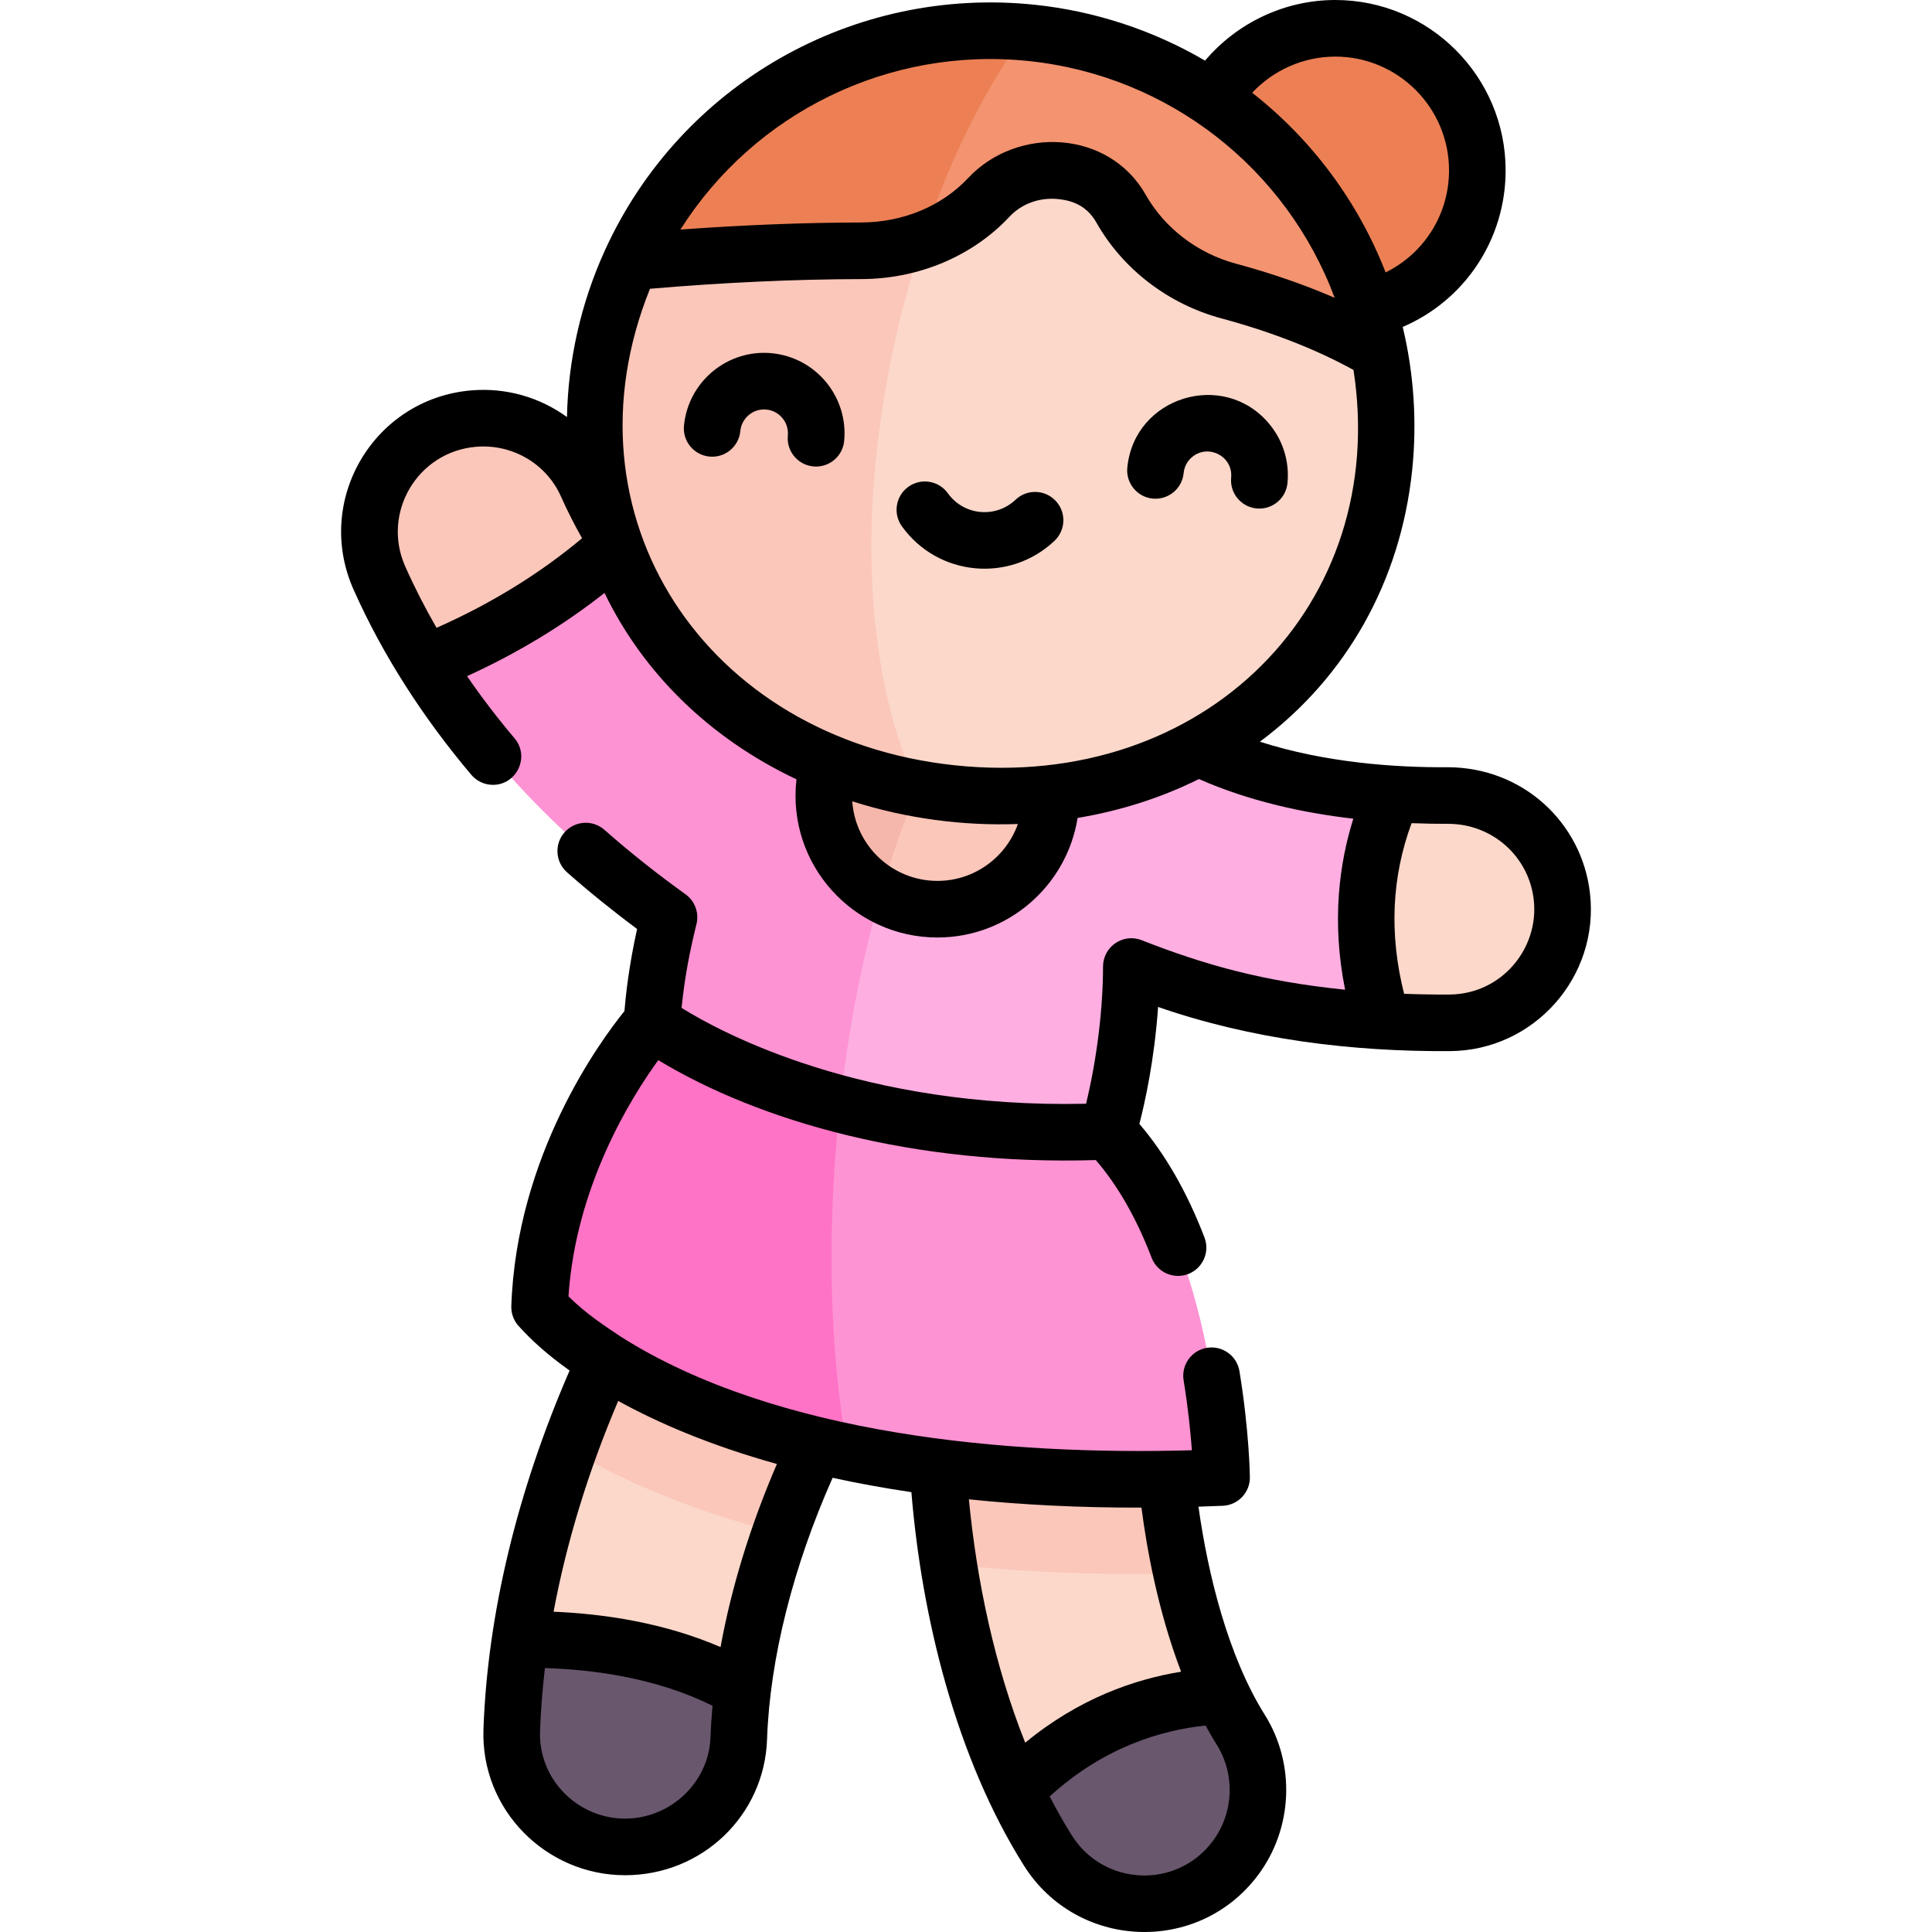 <svg xmlns="http://www.w3.org/2000/svg" id="Capa_1" height="512" viewBox="0 0 511.986 511.986" width="512"><g><g><g><g><g><path d="m313.159 416.987c-6.622-18.079-51.144-26.67-61.816-2.535 3.283 20.835 9.158 42.038 17.671 60.047 11.587 16.362 58.776-2.631 54.891-25.061-4.917-10.227-8.373-21.722-10.746-32.451z" fill="#fbd8ca"></path><path d="m313.159 416.987c-2.077-9.389-3.327-18.193-3.964-25.02 1.802-34.864-58.812-37.996-60.614-3.133.464 8.302 1.393 16.929 2.762 25.618 23.095 2.621 44.561 2.906 61.816 2.535z" fill="#fbc7ba"></path><path d="m137.855 434.478c2.848 32.872 52.715 32.37 58.927 13.304h.01c1.806-15.098 5.679-29.33 9.923-41.407 0-18.511-46.768-36.751-55.955-22.361-5.233 14.55-10.132 31.762-12.905 50.464z" fill="#fbd8ca"></path><path d="m160.376 360.47c-3.055 6.652-6.398 14.596-9.616 23.543 13.048 7.75 31.257 16.01 55.955 22.361 3.26-9.279 6.739-17.287 9.666-23.434 11.38-28.363-44.625-50.834-56.005-22.47z" fill="#fbc7ba"></path><path d="m391.496 45.152c0 17.782-12.31 32.671-28.886 36.627-28.825 10.06-59.921-24.077-41.296-55.594v-.01c6.536-11.165 18.654-18.675 32.53-18.675 20.794 0 37.652 16.858 37.652 37.652z" fill="#ec8054"></path><path d="m365.481 93.265c-8.368-44.591-45.745-80.368-93.604-84.676-50.767 3.178-76.621 80.238-37.981 99.143 55.978 7.737 127.452-.6 131.585-14.467z" fill="#f3936f"></path><path d="m271.877 8.589c-45.358-4.082-86.773 21.435-104.744 60.85.597 21.468 30.413 33.269 66.763 38.293 5.255-33.75 17.746-71.609 37.981-99.143z" fill="#ec8054"></path><path d="m328.783 458.354c6.667 10.603 6.044 24.227-1.516 34.208-12.74 16.811-38.323 15.669-49.569-2.169-3.123-4.96-6.024-10.261-8.685-15.894l.01-.01c18.675-19.328 39.539-24.458 54.881-25.051 1.486 3.113 3.112 6.095 4.879 8.916z" fill="#69576e"></path><path d="m196.782 447.782h.01c-.522 4.237-.863 8.534-1.014 12.872-.482 14.267-11.185 26.115-25.282 28.394-18.782 2.996-35.559-11.809-34.88-30.593.291-8.193 1.084-16.215 2.239-23.977 16.978-.211 39.75 2.159 58.927 13.304z" fill="#69576e"></path><path d="m293.602 299.816s6.074-19.157 6.205-43.686c16.687 6.938 38.595 12.812 66.518 14.468 30.242-5.813 27.732-53.505 2.791-60.182-24.067-1.516-40.794-7.048-51.588-12.31-19.017-7.598-40.531-9.978-61.643-12.288-59.093 3.566-61.8 109.338-34.719 123.224 31.918 8.541 68.477 7.796 72.436-9.226z" fill="#feaee1"></path><path d="m255.885 185.819c-37.681-4.123-74.082-8.023-92.718-40.977-12.089-16.786-60.534 2.219-50.563 30.975 16.701 26.797 39.334 49.086 64.69 67.261-3.956 15.352-4.498 27.812-4.498 27.812-3.051 16.628 20.948 30.817 48.37 38.154.169-2.544.364-5.102.588-7.676 4.273-49.146 17.536-91.582 34.131-115.549z" fill="#fe93d3"></path><path d="m323.723 391.545s-.663-61.246-30.121-91.729c-28.495 1.23-52.266-2.285-70.976-7.246-35.904-2.099-44.749 77.277 2.036 92.228 32.09 6.75 66.296 8.137 99.061 6.747z" fill="#fe93d3"></path><path d="m222.625 292.571c-32.602-8.644-49.83-21.681-49.83-21.681s-28.294 31.798-29.8 75.474c.075.024 20.47 25.566 81.665 38.435-5.363-29.45-5.332-62.375-2.035-92.228z" fill="#fe73c5"></path><path d="m414.087 240.97c0 16.316-13.193 29.981-29.92 30.081-6.205.04-12.149-.12-17.842-.452-7.932-25.422-3.574-45.975 2.791-60.182 4.568.291 9.398.432 14.508.402 16.73-.099 30.463 13.295 30.463 30.151z" fill="#fbd8ca"></path><path d="m278.541 210.818c0-.211 0-.422-.02-.633 1.548-11.303-10.726-19.069-24.48-21.614-23.124 0-35.743 32.954-20.657 48.353 4.383 2.536 9.493 4.014 15.036 4.014 16.637.001 30.121-13.483 30.121-30.12z" fill="#fbc7ba"></path><path d="m219.584 202.113c-4.244 14.011 2.228 28.116 13.8 34.812 5.617-19.476 12.718-36.045 20.657-48.353-15.428-2.855-32.72.862-34.457 13.541z" fill="#f5b7ab"></path><path d="m161.801 140.756c.422 1.376.874 2.741 1.365 4.086-16.677 14.99-35.031 24.74-50.563 30.975-5.03-8.072-8.986-15.713-12.089-22.701-8.384-18.906 4.388-40.433 25.001-42.19 12.741-1.084 24.85 5.964 30.021 17.651 1.637 3.685 3.675 7.771 6.255 12.139 0 .01.01.01.01.02-.01.01 0 .02 0 .02z" fill="#fbc7ba"></path><path d="m366.756 123.939c1.104-10.502.622-20.804-1.275-30.673-11.687-6.918-25.262-12.199-39.921-16.155-11.978-3.233-22.36-11.014-28.475-21.808-2.811-4.95-7.711-9.287-16.235-10.04-7.43-.653-14.197 2.119-18.806 7.038-4.868 5.207-10.911 9.017-17.52 11.366-45.754 19.907-65.082 126.82-1.221 145.316 60.103 10.817 116.997-23.69 123.453-85.044z" fill="#fbd8ca"></path><path d="m237.794 87.656c1.939-8.339 4.199-16.351 6.73-23.99-5.168 1.836-10.683 2.778-16.256 2.791-22.4.05-43.575 1.376-61.136 2.982-4.588 10.04-7.651 20.974-8.866 32.561-5.72 54.461 31.987 97.432 85.036 106.981-13.586-28.644-16.841-72.59-5.508-121.325z" fill="#fbc7ba"></path></g></g></g></g><g><path d="m223.708 116.847c1.112-11.704-7.503-22.132-19.217-23.247-11.696-1.112-22.125 7.522-23.237 19.216-.393 4.124 2.632 7.784 6.755 8.177 4.132.394 7.784-2.631 8.177-6.755.33-3.471 3.418-6.034 6.895-5.705 3.47.331 6.024 3.424 5.694 6.895-.418 4.403 3.043 8.211 7.476 8.211 3.821-.001 7.088-2.91 7.457-6.792z"></path><path d="m305.493 132.128c4.121.382 7.784-2.634 8.177-6.757.159-1.683.964-3.201 2.264-4.276 4.294-3.548 10.85-.158 10.323 5.478-.412 4.387 3.035 8.201 7.476 8.201 3.826-.001 7.094-2.915 7.458-6.801.532-5.669-1.172-11.206-4.799-15.593-12.03-14.55-35.861-7.3-37.655 11.571-.393 4.124 2.633 7.784 6.756 8.177z"></path><path d="m279.457 143.305c3.004-2.852 3.129-7.599.277-10.604-2.851-3.005-7.598-3.13-10.604-.277-5.221 4.956-13.66 4.262-17.94-1.702-2.415-3.367-7.104-4.136-10.466-1.722-3.366 2.415-4.137 7.101-1.722 10.466 9.559 13.322 28.626 15.064 40.455 3.839z"></path><path d="m137.438 351.4.002.002-.001-.001z"></path><path d="m421.349 236.738c-2.104-18.724-17.8-33.42-37.77-33.42-13.76.093-32.3-1.175-49.707-6.766 22.94-17.062 37.259-42.531 40.342-71.829 1.371-13.036.407-26.031-2.493-38.084 16.377-7.012 27.273-23.128 27.273-41.487.002-24.897-20.253-45.152-45.15-45.152-13.366 0-25.995 6.021-34.503 16.07-13.714-8.04-29.154-13.13-45.075-14.804-48.12-5.059-93.905 21.085-113.955 65.057-.014.031-.027.064-.041.095-.019.043-.037.086-.055.129-6.319 13.91-9.666 29.014-9.967 43.972-7.148-5.199-16.099-7.851-25.37-7.065-25.76 2.195-41.711 29.04-31.218 52.706 7.754 17.466 18.506 34.1 31.237 49.168 1.483 1.756 3.601 2.659 5.732 2.659 6.32 0 9.855-7.454 5.725-12.341-4.543-5.377-8.742-10.872-12.586-16.461 13.345-6.083 25.542-13.467 36.433-22.056 10.124 20.961 27.569 38.387 50.868 49.396-2.593 22.62 15.184 41.915 37.351 41.915 18.723 0 34.292-13.751 37.148-31.683 11.332-1.888 22.167-5.342 32.16-10.309 13.291 5.877 27.663 8.977 40.905 10.51-3.692 11.763-5.822 27.17-2.173 45.323-21.907-2.236-37.303-6.614-53.92-13.128-4.942-1.941-10.201 1.731-10.233 6.938 0 11.094-1.602 24.494-4.499 36.406-59.145 1.293-96.358-18.659-107.187-25.402.818-8.173 2.17-15.026 3.95-22.219.736-2.997-.431-6.109-2.906-7.891-7.616-5.466-14.842-11.208-21.475-17.068-3.105-2.742-7.845-2.449-10.587.655s-2.449 7.844.655 10.587c5.809 5.132 12.045 10.17 18.577 15.024-2.175 9.732-3.038 17.807-3.359 21.766-6.454 7.978-28.598 38.161-29.977 78.156-.114 3.304 1.999 5.397 1.938 5.297 3.462 3.805 7.383 7.424 13.51 11.795-13.871 31.911-21.749 64.626-22.829 94.989-.777 21.524 16.7 38.755 37.516 38.755 20.422 0 36.954-15.827 37.637-36.025.74-21.309 6.883-45.708 17.374-69.291 6.498 1.421 13.45 2.7 20.875 3.799 2.727 33.138 11.843 70.398 29.831 98.971 14.027 22.247 46 23.669 61.893 2.697 9.398-12.405 10.156-29.577 1.894-42.717-9.659-15.43-15.035-37.067-17.536-55.102 2.135-.066 4.279-.141 6.437-.233 4.049-.172 7.229-3.527 7.182-7.579-.005-.491-.167-12.224-2.758-28.092-.669-4.088-4.52-6.854-8.611-6.193-4.088.668-6.86 4.523-6.193 8.611 1.212 7.418 1.854 13.911 2.191 18.534-48.712 1.387-110.122-3.994-151.301-30.07-4.297-2.877-9.084-5.964-13.904-10.703 1.932-29.245 16.606-52.719 23.8-62.604 26.768 16.185 67.607 27.943 115.944 26.481 5.803 6.711 10.774 15.396 14.794 25.882 1.485 3.873 5.827 5.798 9.688 4.317 3.867-1.483 5.8-5.82 4.317-9.688-4.598-11.991-10.391-22.09-17.249-30.09 1.499-5.793 3.985-17.051 4.958-30.998 24.796 8.61 51.379 11.865 77.313 11.705 22.407-.138 39.652-19.772 37.139-41.815zm-255.713 245.201c-12.367 0-22.994-10.229-22.525-23.218.195-5.48.635-11.048 1.3-16.678 13.237.407 29.748 2.697 44.412 9.988-.256 2.827-.446 5.624-.542 8.369-.4 11.877-10.559 21.539-22.645 21.539zm25.312-45.462c-15.035-6.485-31.016-8.817-44.246-9.37 3.425-18.375 9.187-37.222 17.121-55.858 10.375 5.722 24.155 11.717 42.061 16.713-6.98 16.167-12.061 32.699-14.936 48.515zm130.342 51.554c-9.574 12.635-28.773 11.803-37.245-1.634-2.063-3.277-4.02-6.729-5.879-10.334 14.292-13.041 29.538-17.562 41.317-18.791.946 1.746 1.929 3.444 2.951 5.074 4.968 7.902 4.508 18.224-1.144 25.685zm-18.797-88.509c1.369 10.651 4.326 27.318 10.504 43.485-12.368 1.999-27.125 7.117-41.31 18.814-8.067-20.194-12.85-42.846-14.93-64.498 14.15 1.466 29.286 2.233 45.736 2.199zm51.351-384.522c16.626 0 30.151 13.525 30.151 30.151 0 11.724-6.665 22.057-16.805 27.035-7.203-18.496-19.285-35.005-35.362-47.606 5.65-6.015 13.616-9.58 22.016-9.58zm-81.147 1.184c36.938 3.885 68.169 28.358 80.998 62.74-7.989-3.467-16.728-6.504-26.181-9.055-10.17-2.745-18.883-9.402-23.907-18.271-9.781-17.222-34.043-18.295-47.041-4.421-6.975 7.46-17.296 11.753-28.313 11.779-15.362.035-31.438.672-47.938 1.879 19.573-30.928 55.163-48.571 92.382-44.651zm-165.326 133.892c-6.278-14.159 3.231-30.35 18.78-31.678 9.62-.809 18.667 4.491 22.53 13.224 1.665 3.749 3.542 7.44 5.569 11.014-11.252 9.416-24.182 17.376-38.567 23.737-3.095-5.37-5.875-10.807-8.312-16.297zm64.877-73.55c19.369-1.658 38.204-2.528 56.039-2.569 15.144-.036 29.444-6.062 39.231-16.529 3.195-3.409 7.819-5.119 12.672-4.695 4.892.433 8.188 2.426 10.37 6.268 6.984 12.327 19.029 21.567 33.046 25.352 13.388 3.612 25.155 8.217 35.076 13.687 9.603 62.135-39.366 111.751-105.62 104.768-66.312-6.999-105.026-66.284-80.814-126.282zm76.172 156.913c-11.96 0-21.776-9.331-22.564-21.095 14.37 4.601 29.395 6.542 43.886 6.02-3.114 8.774-11.494 15.075-21.322 15.075zm135.698 30.112c-4.07.026-8.077-.042-12.028-.192-3.979-15.77-3.312-30.938 1.987-45.22 3.808.149 6.48.179 9.729.179 11.627 0 21.347 8.617 22.638 20.108 1.479 12.958-8.562 25.042-22.326 25.125z"></path></g></g></svg>